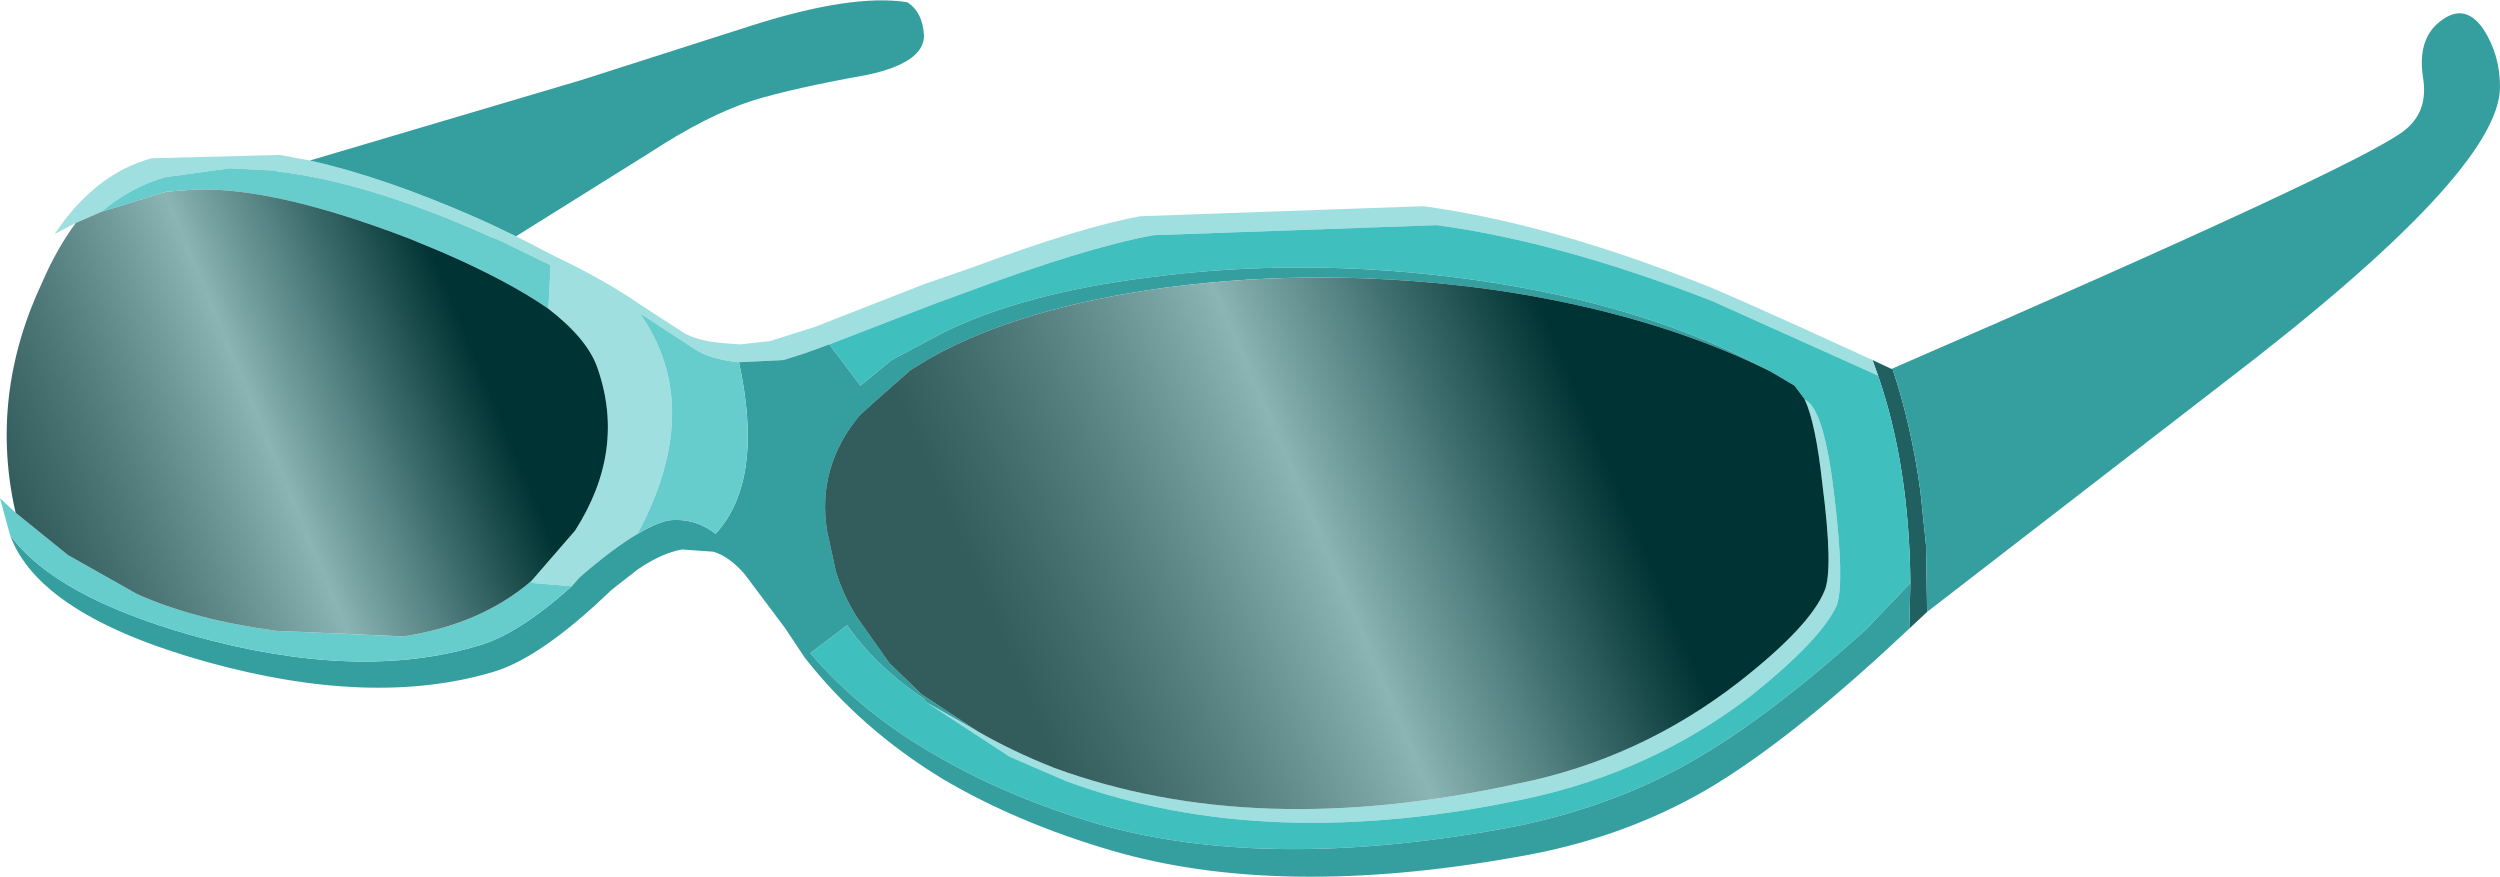 <?xml version="1.0" encoding="UTF-8" standalone="no"?>
<svg xmlns:xlink="http://www.w3.org/1999/xlink" height="39.35px" width="112.15px" xmlns="http://www.w3.org/2000/svg">
  <g transform="matrix(1.0, 0.0, 0.0, 1.0, 0.5, 0.25)">
    <path d="M85.95 27.2 L85.15 27.95 85.2 25.9 Q85.15 20.65 83.75 16.6 L83.5 15.9 84.35 16.3 84.4 16.3 Q85.25 18.85 85.65 21.8 L85.9 24.2 85.95 27.2" fill="#206060" fill-rule="evenodd" stroke="none"/>
    <path d="M2.9 9.75 L1.95 10.25 Q3.75 7.55 6.3 6.85 L12.05 6.7 13.4 6.95 Q16.75 7.7 20.95 9.55 L21.5 9.8 22.65 10.35 24.4 11.25 Q26.6 12.3 28.2 13.4 L30.05 14.6 Q30.7 15.05 32.0 15.15 L32.7 15.2 34.05 15.05 36.1 14.4 36.6 14.2 40.95 12.5 43.25 11.7 Q47.95 9.95 50.65 9.45 L63.35 9.0 Q68.9 9.75 75.75 12.45 76.85 12.85 83.5 15.9 L83.75 16.6 76.3 13.25 Q69.5 10.6 63.95 9.85 L51.25 10.3 Q48.2 10.85 42.6 12.95 L41.5 13.35 36.7 15.2 35.6 15.6 34.65 15.9 32.65 16.0 32.6 16.0 Q31.3 15.85 30.65 15.4 L28.2 13.8 Q31.15 18.0 28.1 23.7 27.0 24.35 25.5 25.65 L25.15 26.05 23.35 25.9 23.35 25.8 25.3 23.55 Q27.6 19.95 26.3 16.25 25.85 14.95 24.1 13.6 L24.2 11.65 22.15 10.65 21.6 10.4 21.55 10.4 21.0 10.15 Q15.85 7.9 12.0 7.45 L11.8 7.4 9.8 7.3 6.9 7.7 Q5.35 8.15 4.05 9.25 L2.9 9.75 M80.45 17.65 L80.5 17.7 Q81.35 18.15 81.8 22.1 82.25 25.9 81.9 26.9 81.2 28.45 78.0 31.0 73.6 34.35 68.1 35.55 56.35 38.1 47.35 34.8 L44.8 33.7 41.05 31.25 43.35 32.55 Q44.9 33.45 46.8 34.2 55.8 37.5 67.6 34.9 73.05 33.8 77.5 30.35 80.7 27.85 81.35 26.25 81.75 25.3 81.25 21.45 80.95 18.7 80.45 17.65" fill="#9fdfdf" fill-rule="evenodd" stroke="none"/>
    <path d="M83.75 16.6 Q85.15 20.65 85.2 25.9 L83.2 28.0 Q78.75 32.0 75.4 33.9 71.55 36.1 66.8 36.95 56.2 38.85 48.7 36.7 44.7 35.5 41.6 33.7 38.15 31.75 35.85 29.05 L37.5 27.8 Q38.8 29.65 40.95 31.1 L41.05 31.25 44.8 33.7 47.35 34.8 Q56.35 38.1 68.1 35.55 73.6 34.35 78.0 31.0 81.2 28.45 81.9 26.9 82.25 25.9 81.8 22.1 81.35 18.15 80.5 17.7 L80.45 17.65 80.0 17.05 78.9 16.4 Q73.4 13.4 65.6 12.3 58.1 11.25 51.0 12.2 45.45 12.9 41.85 14.65 L39.5 15.9 38.1 17.05 36.7 15.2 41.5 13.35 42.6 12.95 Q48.2 10.85 51.25 10.3 L63.95 9.85 Q69.5 10.6 76.3 13.25 L83.75 16.6" fill="#40bfbf" fill-rule="evenodd" stroke="none"/>
    <path d="M84.35 16.3 Q105.1 7.3 107.3 5.65 108.45 4.8 108.2 3.25 107.95 1.65 108.8 0.85 110.0 -0.25 110.9 1.05 111.65 2.2 111.65 3.65 111.65 7.45 99.35 16.85 L85.95 27.2 85.9 24.2 85.65 21.8 Q85.25 18.85 84.4 16.3 L84.35 16.3 M85.15 27.95 L83.8 29.2 Q79.4 33.2 76.1 35.15 72.25 37.4 67.5 38.2 56.85 40.1 49.35 37.9 45.1 36.65 41.8 34.7 38.1 32.45 35.6 29.25 L35.5 29.1 34.7 27.9 32.9 25.5 Q32.2 24.7 31.5 24.5 L30.1 24.4 Q29.2 24.55 28.1 25.3 L26.95 26.2 26.2 26.9 Q23.5 29.35 21.6 29.9 16.2 31.5 8.8 29.45 1.25 27.35 -0.05 23.75 1.95 26.5 8.1 28.25 15.6 30.35 21.0 28.7 22.75 28.2 25.15 26.05 L25.5 25.65 Q27.0 24.35 28.1 23.7 28.85 23.25 29.45 23.1 30.65 22.95 31.6 23.7 33.8 21.3 32.65 16.0 L34.65 15.9 35.6 15.6 36.7 15.2 38.1 17.05 39.5 15.9 41.85 14.65 Q45.45 12.9 51.0 12.2 58.1 11.25 65.6 12.3 73.4 13.4 78.9 16.4 73.65 13.8 66.5 12.75 59.0 11.7 51.8 12.65 45.25 13.55 41.25 15.8 L40.35 16.35 38.65 17.85 38.05 18.4 Q36.15 20.7 36.6 23.55 L37.0 25.4 Q37.35 26.5 37.95 27.45 L39.4 29.5 40.85 30.9 43.35 32.55 41.05 31.25 40.95 31.1 Q38.8 29.65 37.5 27.8 L35.85 29.05 Q38.15 31.75 41.6 33.7 44.7 35.5 48.7 36.7 56.2 38.85 66.8 36.95 71.55 36.1 75.4 33.9 78.75 32.0 83.2 28.0 L85.2 25.9 85.15 27.95 M13.4 6.95 L25.55 3.35 33.05 0.95 Q37.7 -0.55 40.2 -0.15 40.9 0.3 40.95 1.35 40.95 2.55 38.45 3.1 35.1 3.7 33.3 4.25 31.25 4.9 28.65 6.6 L22.65 10.35 21.5 9.8 20.95 9.55 Q16.75 7.7 13.4 6.95" fill="#359f9f" fill-rule="evenodd" stroke="none"/>
    <path d="M-0.05 23.75 L-0.5 22.1 0.2 22.75 2.55 24.65 5.65 26.4 Q8.2 27.55 11.9 28.05 L17.6 28.3 Q21.1 27.75 23.35 25.8 L23.35 25.9 25.15 26.05 Q22.75 28.2 21.0 28.7 15.6 30.35 8.1 28.25 1.95 26.5 -0.05 23.75 M32.65 16.0 Q33.8 21.3 31.6 23.7 30.65 22.95 29.45 23.1 28.85 23.25 28.1 23.7 31.15 18.0 28.2 13.8 L30.65 15.4 Q31.3 15.85 32.6 16.0 L32.65 16.0 M4.05 9.25 Q5.35 8.15 6.9 7.7 L9.8 7.3 11.8 7.4 12.0 7.45 Q15.85 7.9 21.0 10.15 L21.55 10.4 21.6 10.4 22.15 10.65 24.2 11.65 24.1 13.6 Q22.3 12.35 19.3 11.05 L17.85 10.45 Q11.85 8.15 8.3 8.25 L6.95 8.35 4.55 9.1 4.05 9.25" fill="#66cccc" fill-rule="evenodd" stroke="none"/>
    <path d="M43.35 32.55 L40.85 30.9 39.4 29.5 37.95 27.45 Q37.35 26.5 37.0 25.4 L36.6 23.55 Q36.15 20.7 38.05 18.4 L38.65 17.85 40.35 16.35 41.25 15.8 Q45.25 13.55 51.8 12.65 59.0 11.7 66.5 12.75 73.65 13.8 78.9 16.4 L80.0 17.05 80.45 17.65 Q80.95 18.7 81.25 21.45 81.75 25.3 81.35 26.25 80.7 27.85 77.5 30.35 73.05 33.8 67.6 34.9 55.8 37.5 46.8 34.2 44.9 33.45 43.35 32.55" fill="url(#gradient0)" fill-rule="evenodd" stroke="none"/>
    <path d="M0.2 22.75 Q-1.0 17.5 1.4 12.4 2.05 10.9 2.9 9.75 L4.05 9.25 4.55 9.1 6.95 8.35 8.3 8.25 Q11.85 8.15 17.85 10.45 L19.3 11.05 Q22.3 12.35 24.1 13.6 25.85 14.95 26.3 16.25 27.6 19.95 25.3 23.55 L23.35 25.8 Q21.1 27.75 17.6 28.3 L11.9 28.05 Q8.2 27.55 5.65 26.4 L2.55 24.65 0.2 22.75" fill="url(#gradient1)" fill-rule="evenodd" stroke="none"/>
  </g>
  <defs>
    <linearGradient gradientTransform="matrix(0.017, -0.004, 0.006, 0.014, 58.1, 24.75)" gradientUnits="userSpaceOnUse" id="gradient0" spreadMethod="pad" x1="-819.2" x2="819.2">
      <stop offset="0.0" stop-color="#003333" stop-opacity="0.8"/>
      <stop offset="0.533" stop-color="#8bb4b4"/>
      <stop offset="1.0" stop-color="#003333"/>
    </linearGradient>
    <linearGradient gradientTransform="matrix(0.013, -0.003, 0.005, 0.012, 10.35, 18.6)" gradientUnits="userSpaceOnUse" id="gradient1" spreadMethod="pad" x1="-819.2" x2="819.2">
      <stop offset="0.0" stop-color="#003333" stop-opacity="0.8"/>
      <stop offset="0.533" stop-color="#8bb4b4"/>
      <stop offset="1.0" stop-color="#003333"/>
    </linearGradient>
  </defs>
</svg>
